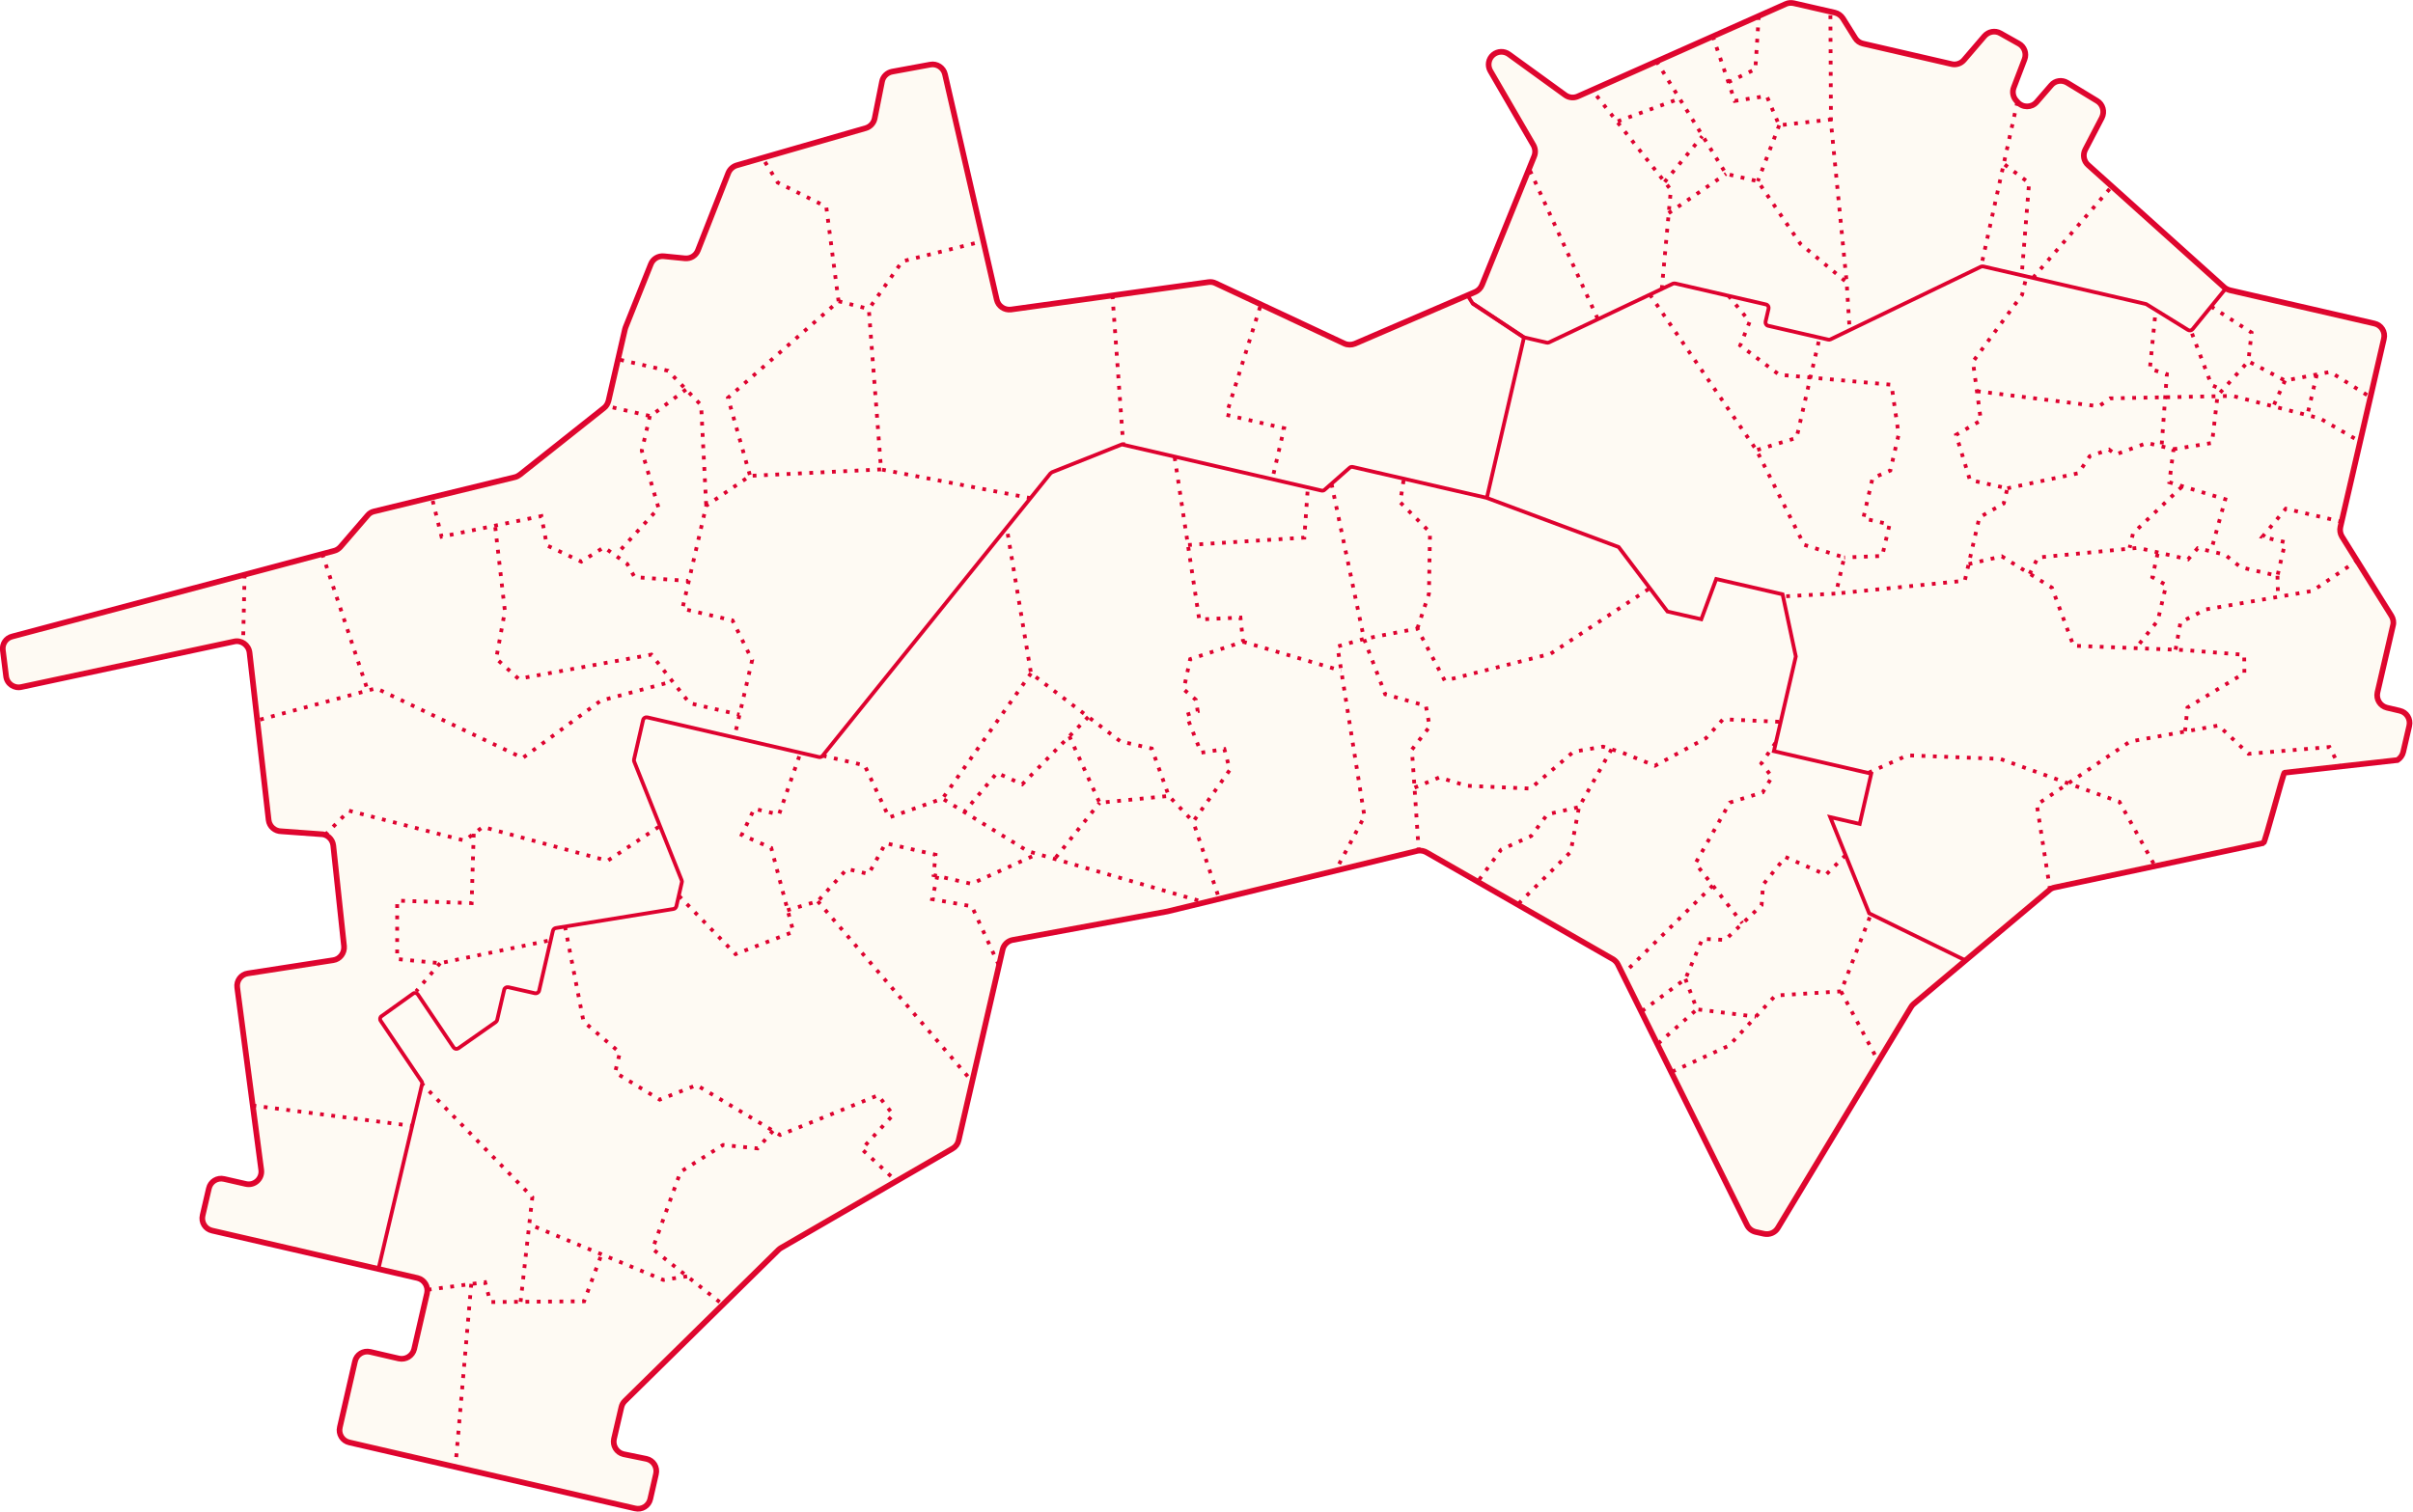 <?xml version="1.0" encoding="utf-8"?>
<!-- Generator: Adobe Illustrator 26.1.0, SVG Export Plug-In . SVG Version: 6.00 Build 0)  -->
<svg version="1.1" id="レイヤー_1" xmlns="http://www.w3.org/2000/svg" xmlns:xlink="http://www.w3.org/1999/xlink" x="0px"
	 y="0px" viewBox="0 0 1276.5 799.9" style="enable-background:new 0 0 1276.5 799.9;" xml:space="preserve">
<style type="text/css">
	.st0{fill:none;stroke:#DE022F;stroke-width:3;stroke-miterlimit:10;}
	.st1{opacity:5.000000e-02;fill:#DD9A05;}
	.st2{fill:none;stroke:#DE022F;stroke-width:2;stroke-miterlimit:10;stroke-dasharray:2,4;}
	.st3{fill:none;stroke:#DE022F;stroke-width:2;stroke-miterlimit:10;}
	.st4{opacity:0.1;fill:#DE022F;}
</style>
<g>
	<path class="st0" d="M1179.7,153.6l76.4,17.6c3.6,0.8,5.9,4.4,5,8.1l-23,99.5c-0.4,1.7-0.1,3.6,0.8,5.1l26.2,42
		c0.9,1.5,1.3,3.3,0.8,5.1l-8.2,35.4c-0.8,3.6,1.4,7.2,5,8.1l6.8,1.6c3.6,0.8,5.9,4.4,5,8.1l-3.2,13.8c-0.4,1.7-1.5,3.2-3,4.2
		l-59.8,6.7c-0.7,0.4-10.3,37-11.1,37.2l-110.4,23.5c-1.1,0.2-2.1,0.7-2.9,1.4l-71.8,60.3c-0.6,0.5-1,1-1.4,1.7l-70.4,116.8
		c-1.5,2.5-4.4,3.7-7.3,3.1l-4.5-1c-2-0.5-3.6-1.8-4.5-3.6l-68.3-137.9c-0.5-1.1-1.4-2-2.4-2.7l-98.6-56.5c-1.4-0.9-3.2-1.3-4.9-1
		l-132.4,32.1l-81.9,15.1c-2.6,0.5-4.7,2.5-5.3,5.1l-23.3,101c-0.4,1.8-1.6,3.4-3.2,4.3l-90.8,52.6c-0.5,0.3-0.9,0.6-1.3,1l-81.3,80
		c-0.9,0.9-1.5,2-1.8,3.3l-3.9,16.7c-0.8,3.6,1.4,7.2,5,8.1L342,772c3.6,0.8,5.9,4.4,5,8.1l-3,13.1c-0.8,3.6-4.4,5.9-8.1,5
		l-151.1-34.9c-3.6-0.8-5.9-4.4-5-8.1l8-34.8c0.8-3.6,4.4-5.9,8.1-5l15.1,3.5c3.6,0.8,7.2-1.4,8.1-5l6.8-29.5c0.8-3.6-1.4-7.2-5-8.1
		l-108.7-25.1c-3.6-0.8-5.9-4.4-5-8.1l3.3-14.2c0.8-3.6,4.4-5.9,8.1-5l11.4,2.6c4.6,1.1,8.8-2.8,8.2-7.4l-12.7-96.5
		c-0.5-3.6,2-7,5.6-7.5l45.2-7c3.5-0.5,6-3.8,5.7-7.4l-5.7-53.3c-0.4-3.4-3.3-6.1-6.8-6l-20.6-1.5c-3.4,0-6.4-2.5-6.8-6l-10.1-88.6
		c-0.5-4-4.4-6.8-8.3-5.8l-112.2,24c-4,1-7.9-1.7-8.3-5.8L1.5,344c-0.4-3.3,1.7-6.4,5-7.2l170.2-45.3c1.3-0.3,2.5-1.1,3.4-2.1
		l14.4-16.7c0.9-1.1,2.1-1.8,3.5-2.1l74.4-18.1c0.9-0.2,1.8-0.7,2.6-1.3l44.5-35.3c1.2-0.9,2-2.3,2.4-3.8l8.7-37.8
		c0.1-0.3,0.2-0.7,0.3-1l13.4-33.5c1.1-2.8,3.9-4.5,6.9-4.2l11.1,1.1c3,0.3,5.8-1.4,6.9-4.2l16.1-41c0.8-1.9,2.4-3.4,4.4-4L458,67.8
		c2.4-0.7,4.2-2.7,4.7-5.1l3.9-19.5c0.5-2.7,2.7-4.8,5.4-5.3l20.1-3.7c3.5-0.7,7,1.6,7.8,5.1l27.4,119.3c0.8,3.4,4,5.6,7.5,5.2
		l104.5-14.5c1.3-0.2,2.6,0,3.8,0.6l68.1,31.9c1.7,0.8,3.7,0.8,5.5,0.1l63.7-27.4c1.6-0.7,2.9-2,3.6-3.7l27.6-68.1
		c0.8-1.9,0.6-4.1-0.4-5.9l-22.8-39.3c-1.6-2.8-1-6.4,1.5-8.5v0c2.4-2,5.8-2.1,8.3-0.3l29.8,21.6c1.9,1.4,4.5,1.7,6.7,0.7L944.7,2.1
		c1.3-0.6,2.8-0.7,4.2-0.4l21.8,5c1.7,0.4,3.2,1.5,4.2,3l6.5,10.4c0.9,1.5,2.4,2.6,4.2,3l46.8,10.8c2.4,0.6,5-0.3,6.6-2.2l10.8-12.6
		c2.1-2.4,5.6-3.1,8.4-1.5l9.8,5.5c2.9,1.6,4.2,5.2,3,8.3l-5.7,14.9c-0.9,2.3-0.4,4.9,1.1,6.7l0.8,0.9c2.7,3.2,7.5,3.2,10.2,0.1
		l7.7-8.9c2.1-2.5,5.7-3,8.5-1.3l15.8,9.6c3,1.8,4.1,5.7,2.5,8.9l-8.8,16.9c-1.4,2.7-0.8,6.1,1.5,8.1l72,64.7
		C1177.5,152.8,1178.6,153.3,1179.7,153.6z"/>
	<path class="st1" d="M1135.5,161l22,13.6c0.8,0.5,1.8,0.3,2.4-0.4l17.3-21.2l0.1-0.5c-0.2-0.2-0.4-0.3-0.6-0.5l-72-64.7
		c-2.3-2.1-2.9-5.4-1.5-8.1l8.8-16.9c1.6-3.1,0.6-7-2.5-8.9l-15.8-9.6c-2.8-1.7-6.4-1.1-8.5,1.3l-7.7,8.9c-2.7,3.1-7.6,3.1-10.2-0.1
		l-0.8-0.9c-1.6-1.9-2-4.5-1.1-6.7l5.7-14.9c1.2-3.1-0.1-6.6-3-8.3l-9.8-5.5c-2.8-1.6-6.3-1-8.4,1.5l-10.8,12.6
		c-1.6,1.9-4.2,2.7-6.6,2.2l-46.8-10.8c-1.7-0.4-3.2-1.5-4.2-3L975,9.7c-0.9-1.5-2.4-2.6-4.2-3l-21.8-5c-1.4-0.3-2.9-0.2-4.2,0.4
		L834.5,50.9c-2.2,1-4.7,0.7-6.7-0.7L798,28.6c-2.5-1.8-5.9-1.7-8.3,0.3c-2.5,2.1-3.1,5.7-1.5,8.5l22.8,39.3c1,1.8,1.2,4,0.4,5.9
		l-27.6,68.1c-0.7,1.6-1.9,3-3.6,3.7l-4,1.7l0,0l2.7,4.3l26.9,17.8c0.2,0.1,0.4,0.2,0.7,0.3l11.6,2.7c0.4,0.1,0.8,0,1.2-0.1
		l65.6-31.1c0.4-0.2,0.8-0.2,1.2-0.1l48,11.1c1,0.2,1.6,1.2,1.4,2.2l-1.6,6.9c-0.2,1,0.4,2,1.4,2.2l31.7,7.3c0.4,0.1,0.8,0,1.2-0.1
		l79.7-38.5c0.4-0.2,0.8-0.2,1.2-0.1l85.7,19.8C1135.1,160.8,1135.3,160.9,1135.5,161z"/>
	<path class="st1" d="M1271.6,376.4l-10.4-2.4c-2.6-0.6-4.3-3.2-3.7-5.8l8.8-38c0.3-1.3,0.1-2.6-0.6-3.7l-18.6-29.7l-8.5-13.6
		c-0.7-1.1-0.9-2.4-0.6-3.7l0.8-3.4l9.8-42.3l5.5-23.7l7.1-30.8c0.8-3.6-1.4-7.2-5-8.1l-76.4-17.6c-1.1-0.3-2.6-1.2-2.4-1.1
		l-0.1,0.5l-7.5,9.2l-10.6,13l-0.3,0.3l-23.7-14.7c0,0,0,0,0,0l-62-14.3l-24.6-5.7l-80.9,39.1l-6.2-1.4l-28-6.5c0,0,0,0,0,0
		l2.4-10.5v0l-21.5-5l-28.9-6.7l-12.7,6l-54.1,25.7l-12.3-2.8c-0.1,0-0.2-0.1-0.3-0.1l0,0L787,261.7c-0.2,0.9,0.3,1.8,1.2,2.1
		l68.5,25.6c0,0,0,0,0,0l15.8,20.9l10,13.2l17.9,4.1l0,0l7.9-21.3l35.1,8.1c0,0,0,0,0,0l0.1,0.3l0.2,0.9l6.8,31.8l-11.6,50.1
		l51.5,11.9l-6.1,26.6l-15.6-3.6l20.6,50.9l50.9,24.9l44.5-37.4l0.4-0.3c0.6-0.5,1.3-0.9,2.1-1l53-11.3l57.9-12.3
		c0.8-0.2,10.4-36.7,11.1-37.2l28.7-3.2l31.1-3.5c1.5-0.9,2.6-2.5,3-4.2l3.6-15.6C1275.8,379.6,1274.2,377,1271.6,376.4z"/>
	<path class="st1" d="M806.1,178.5L806.1,178.5c-0.1-0.1-0.2-0.1-0.3-0.2l-26.9-17.8l-2.7-4.3l-59.6,25.6c-1.8,0.8-3.8,0.7-5.5-0.1
		l-44.1-20.6L643,149.8c-1.2-0.6-2.5-0.7-3.8-0.6l-50.7,7l-53.8,7.4c-3.4,0.5-6.7-1.8-7.5-5.2l-7.1-31l-20.3-88.3
		c-0.8-3.5-4.2-5.8-7.8-5.1L472,37.9c-2.7,0.5-4.8,2.6-5.4,5.3l-3.9,19.5c-0.5,2.5-2.3,4.4-4.7,5.1l-54.6,15.8l-13.7,4
		c-2,0.6-3.6,2.1-4.4,4l-16.1,41c-1.1,2.8-3.9,4.5-6.9,4.2l-11.1-1.1c-3-0.3-5.8,1.4-6.9,4.2l-13.4,33.5c-0.1,0.3-0.2,0.6-0.3,1
		l-3.6,15.7l-5.1,22.1c-0.2,1-0.7,1.9-1.4,2.7c-0.3,0.4-0.6,0.7-1,1l-44.5,35.3c-0.8,0.6-1.6,1-2.6,1.3L228.7,263l-30.8,7.5
		c-1.4,0.3-2.6,1.1-3.5,2.1L180,289.4c-0.9,1-2.1,1.8-3.4,2.1l-6.2,1.7l-41,10.9L6.5,336.8c-3.2,0.9-5.3,3.9-5,7.2L3,357.8
		c0.4,4.1,4.4,6.8,8.3,5.8l112.2-24c1.8-0.4,3.5-0.2,5,0.7v0c1.8,1,3.1,2.8,3.4,5.1l4.1,35.9l6,52.7c0.4,3.4,3.3,6,6.8,6l20.6,1.5
		c0.9,0,1.7,0.2,2.5,0.5c2.3,0.9,4,3,4.2,5.6l5.7,53.3c0.4,3.6-2.1,6.8-5.7,7.4l-45.2,7c-3.6,0.6-6.1,3.9-5.6,7.5l8.2,62.5l4.5,34
		c0.6,4.6-3.6,8.5-8.2,7.4l-11.4-2.6c-3.6-0.8-7.2,1.4-8.1,5l-3.3,14.2c-0.8,3.6,1.4,7.2,5,8.1l88,20.3l17.8-75.7l5.2-22.2
		c0.1-0.5,0-1-0.3-1.4l-21.6-32c-0.6-0.8-0.4-2,0.5-2.5l16.6-11.9c0.4-0.3,1-0.4,1.5-0.3c0,0,0,0,0,0c0.4,0.1,0.9,0.4,1.1,0.8
		l18.8,27.9c0.6,0.9,1.7,1.1,2.6,0.5l19.8-13.9c0.4-0.3,0.6-0.7,0.7-1.1l3.7-15.9c0.2-1,1.2-1.6,2.2-1.4l14.1,3.2
		c1,0.2,2-0.4,2.2-1.4l6.2-26.7l1.2-5.1c0.2-0.7,0.8-1.3,1.5-1.4l62.3-10.1c0.7-0.1,1.3-0.7,1.5-1.4l2.9-12.7
		c0.1-0.4,0.1-0.7-0.1-1.1L349.3,437l-13.6-34.1c-0.1-0.3-0.2-0.7-0.1-1.1l4.8-20.9c0.2-1,1.2-1.6,2.2-1.4l45.8,10.6l2.7-11.8
		l-2.7,11.8l20.1,4.6l24.9,5.7c0.7,0.2,1.4-0.1,1.9-0.6l109.9-136.3l10.7-13.3c0.2-0.2,0.5-0.4,0.8-0.6l36.4-14.5
		c0.3-0.1,0.7-0.2,1.1-0.1l78.8,18.2l26.3,6.1c0.6,0.1,1.2,0,1.6-0.4l13.3-11.7c0.4-0.4,1.1-0.5,1.6-0.4l70.7,16.3L806.1,178.5
		L806.1,178.5z M361,322.1l3.5-15l9.1-39.6L361,322.1z M325.9,294.2l5.9,4.2l-12.3-8.7L325.9,294.2z"/>
	<path class="st1" d="M989.8,483.6L989.8,483.6l-0.6-0.3l-12.4-30.8l-8.1-20.1l11,2.5l4.6,1.1c0,0,0,0,0,0l6.1-26.6l-18.3-4.2
		l-31.5-7.3c0,0,0,0,0,0l-1.8-0.4l0.4-1.8c0,0,0,0,0,0l0.6-2.7l2.5-10.9l-2.5,10.7l10.5-45.3c0,0,0,0,0,0l-7-32.9l0,0l-12.1-2.8
		l-23-5.3c0,0,0,0,0,0l-5.6,15.2l-2.2,6.1l-17.9-4.1l-0.4-0.5c0,0,0,0,0,0l-9.1-12l-0.9-1.2l-15.4-20.4l-68.5-25.6l0,0l-1.5-0.6
		l-43.4-10l-28.3-6.5c0,0,0,0,0,0l-10.6,9.3v0l-4.1,3.6c0,0,0,0,0,0l-8.4-1.9l-70-16.2l-28.3-6.5c0,0,0,0,0,0L556.2,250c0,0,0,0,0,0
		l-25.5,31.6l2.3,1l-2.3-1l-95.5,118.4c-0.4,0.6-1.2,0.8-1.9,0.6l-45-10.4v0l-47.6-11c0,0,0,0,0,0l-5.4,23.2c0,0,0,0,0,0l25.5,63.9
		c0,0,0,0,0,0l-1.8,7.8l-1.5,6.7c0,0,0,0,0,0l-64.8,10.5c0,0,0,0,0,0l-8,34.7c0,0,0,0,0,0l-17.7-4.1c0,0,0,0,0,0l-4.2,18.4v0
		L241,555.6c0,0,0,0,0,0l-20.9-31c0,0,0,0,0,0l-19.6,14c0,0,0,0,0,0l22.6,33.5c0.3,0.4,0.4,0.9,0.3,1.4l-23.1,97.9l22.4,5.2
		c2.6,0.6,4.3,3.2,3.7,5.8l-7.7,33.1c-0.6,2.6-3.2,4.3-5.8,3.7l-18.7-4.3c-2.6-0.6-5.2,1-5.8,3.7l-8.5,36.6c-0.8,3.6,1.4,7.2,5,8.1
		l31.4,7.3l0,0l119.7,27.6c3.6,0.8,7.2-1.4,8.1-5l3.4-14.9c0.6-2.6-1-5.2-3.7-5.8l-15.2-3.5c-2.6-0.6-4.3-3.2-3.7-5.8l4.3-18.5
		c0.3-1.2,0.9-2.4,1.8-3.3l51.6-50.8l29.9-29.4c0.1-0.1,0.2-0.2,0.4-0.3l0.2-0.2l61.1-35.4l30.9-17.9c1.2-0.7,2-1.8,2.3-3.1
		l7.2-31.3l14.1-61.3l2.1-9.2c0.6-2.6,2.7-4.6,5.3-5.1l81.9-15.1l19.1-4.6l0,0l7.7-1.9l61.5-14.9l44-10.7c1.7-0.3,3.4,0,4.9,1
		l26.7,15.3l7.6,4.4l64.3,36.8c1,0.7,1.8,1.6,2.4,2.7l2.5,5l9.8,19.8l8.5,17.2l7.4,14.9l40.5,81.7c0.6,1.3,1.8,2.3,3.3,2.6l6.6,1.5
		c2.1,0.5,4.2-0.4,5.3-2.2l53.5-88.8l17.5-29.1c0.4-0.6,0.9-1.2,1.4-1.7l27.3-22.9L989.8,483.6z"/>
	<polyline class="st2" points="914.3,43.5 928.6,36.6 930.4,8.4 	"/>
	<line class="st2" x1="1116" y1="100" x2="1075.5" y2="147"/>
	<line class="st2" x1="1067.2" y1="54" x2="1048" y2="141.1"/>
	<line class="st2" x1="809.4" y1="90.3" x2="845.3" y2="168.9"/>
	<polyline class="st2" points="879.1,152.9 883.9,100.4 842.1,47.5 	"/>
	<polyline class="st2" points="876.3,32.4 913.1,92 929.9,95.9 952.4,129 976.9,149.4 	"/>
	<polyline class="st2" points="969,63.2 941.2,66.3 934.6,50.8 917.7,53.4 906.5,20.4 	"/>
	<polyline class="st2" points="968.3,8.1 968.6,64.8 976.9,149.4 978.4,173.3 	"/>
	<line class="st2" x1="941.2" y1="66.3" x2="929.9" y2="95.9"/>
	<line class="st2" x1="855.8" y1="64.2" x2="888.5" y2="52.2"/>
	<line class="st2" x1="880.6" y1="96.3" x2="900.5" y2="72.1"/>
	<line class="st2" x1="882.7" y1="112.8" x2="913.1" y2="92"/>
	<polyline class="st2" points="666.6,162.4 648.7,219.5 679.3,226.6 673.4,252.1 	"/>
	<line class="st2" x1="588.5" y1="156.3" x2="594.2" y2="235.2"/>
	<polyline class="st2" points="404.7,85.7 411.4,96.6 437.1,109.4 443.6,159.4 385.1,210.5 396.8,251.8 	"/>
	<line class="st2" x1="443.6" y1="159.4" x2="459.6" y2="163.5"/>
	<polyline class="st2" points="545.2,263.6 466.1,248.4 459.6,163.5 477.3,138.3 520.1,127.6 	"/>
	<polyline class="st2" points="466.1,248.4 396.8,251.8 373.6,267.6 361,322.1 387.5,328.3 397.9,349.3 388.4,390.4 	"/>
	<polyline class="st2" points="328.1,190.4 353.4,196.2 370.9,214.4 373.6,267.6 	"/>
	<polyline class="st2" points="362.9,206.1 344.1,220.2 322.4,215.2 	"/>
	<polyline class="st2" points="343.8,220.1 339.5,238.5 348.4,268.9 326,293.5 	"/>
	<polyline class="st2" points="228.9,265 233.6,284 286.4,273.1 289.3,288.6 307.5,297.2 319.5,289.6 331.8,298.4 335.7,305.4 
		364,307.4 	"/>
	<polyline class="st2" points="262,279 267.1,323.4 262.5,348.5 274.3,359.2 344.6,346.4 364.8,372.1 391.2,378.2 	"/>
	<line class="st2" x1="170.5" y1="293.1" x2="194.5" y2="365.3"/>
	<line class="st2" x1="129.4" y1="304.1" x2="128.6" y2="340.2"/>
	<polyline class="st2" points="137.6,380.8 199,364.2 276.5,401.1 317.8,370.8 355.7,360.6 	"/>
	<polyline class="st2" points="172,441.8 184.6,429 245.7,444.8 247.8,443.3 255.4,437.6 321.4,455.5 349.3,437 	"/>
	<polyline class="st2" points="250.6,441.2 249.5,477.9 210.1,476.6 210.1,507.5 232.8,509.7 291.4,497.5 	"/>
	<line class="st2" x1="232.8" y1="509.7" x2="220.1" y2="524.6"/>
	<line class="st2" x1="133.6" y1="585" x2="218.1" y2="595.8"/>
	<polyline class="st2" points="408.9,598.4 400.8,607.7 382.5,605.9 360,620.1 345.2,660.9 382.6,690.5 	"/>
	<polyline class="st2" points="298.9,490.3 308.7,540.6 327.9,557 325.4,567.5 349,581.9 368.5,574.2 412.7,600.6 464.5,579.6 
		472.5,589.9 455.9,608.1 474.2,625.1 	"/>
	<polyline class="st2" points="359.2,474.1 389.1,504.9 419.7,493.1 408,448.7 392.4,441.8 399,428 412.1,431 423,399.7 	"/>
	<polyline class="st2" points="435.3,399.9 457.4,405 470.3,432.6 498.6,422.6 543.7,450.4 637.3,477.5 	"/>
	<polyline class="st2" points="416.4,481.7 432.6,476.9 448.1,459.8 459.5,462.5 468.5,446.2 494.9,452.3 493.9,463.1 513.9,467.7 
		548.8,451.9 	"/>
	<polyline class="st2" points="495.9,463.5 493.1,475.8 514.1,479.6 528.8,511.6 	"/>
	<line class="st2" x1="432.6" y1="476.9" x2="514.7" y2="572.8"/>
	<polyline class="st2" points="621.4,242 634.4,327.8 656.2,326.8 657.6,339.6 629.6,348.8 626.2,364.8 632.6,370.3 633.6,376.4 
		627.5,378.3 635.4,398.3 647.7,396.4 650.6,407.4 631.2,434.8 645,475.7 	"/>
	<polyline class="st2" points="533.1,282.5 545.4,356.3 592.7,392.3 609.3,396.1 618.3,421.2 631.2,434.8 	"/>
	<line class="st2" x1="545.4" y1="356.3" x2="498.6" y2="422.6"/>
	<polyline class="st2" points="575.7,379.4 540.8,415 527.4,409 510.1,429.7 	"/>
	<polyline class="st2" points="565.7,389.6 581.7,424.8 618.3,421.2 	"/>
	<line class="st2" x1="558.5" y1="453.8" x2="581.7" y2="424.8"/>
	<polyline class="st2" points="628.5,288.4 690,284.5 691.9,257.3 	"/>
	<polyline class="st2" points="704.4,256.1 721.6,338.1 707.5,342.1 721.8,432 706.5,460.8 	"/>
	<line class="st2" x1="657.6" y1="339.6" x2="709.5" y2="354.9"/>
	<polyline class="st2" points="872.1,311.7 820.2,346 764.3,360.2 749.8,332.6 721.6,338.1 732.8,367.4 754.3,373.5 756.3,384.5 
		746.9,396.7 748.3,416.8 750.5,450.1 	"/>
	<polyline class="st2" points="742.5,254.2 740.7,265.8 756.5,281.7 755.9,314.3 749.8,332.6 	"/>
	<polyline class="st2" points="748.3,416.8 761.4,411.4 775.8,415.8 809.6,417.3 832.4,397.8 848,395.1 858.3,398.3 875.5,405.2 
		902.5,390.6 911.5,380.6 942.3,382 	"/>
	<polyline class="st2" points="852.5,396.5 835.3,427.1 830.9,450.8 803.1,478.4 	"/>
	<polyline class="st2" points="782.5,465.5 794.1,449.6 810,442.4 818.6,430.9 835.3,427.1 	"/>
	<polyline class="st2" points="939.2,393.2 931.8,403.9 937.4,411.1 932.5,419.3 915.1,424.7 896.9,456.9 921.7,488.5 	"/>
	<polyline class="st2" points="976.3,452.6 965.9,462.9 944.5,453.5 932.7,468.1 931.9,479 912.6,497.4 900.6,496.8 891.6,518 
		868.7,535 	"/>
	<line class="st2" x1="906.1" y1="468.6" x2="859.1" y2="515"/>
	<polyline class="st2" points="884.6,567.1 914.7,553.3 939.2,526.8 973.9,524.6 989.8,483.6 	"/>
	<line class="st2" x1="973.9" y1="524.6" x2="993.8" y2="561.9"/>
	<polyline class="st2" points="891.6,518 897.7,534.1 928.9,538 	"/>
	<line class="st2" x1="877.2" y1="552.2" x2="897.7" y2="534.1"/>
	<polyline class="st2" points="872.8,155.9 929.2,238.2 954.4,288.3 975.6,295 971.2,314.1 943.5,315.6 	"/>
	<polyline class="st2" points="914.4,156.5 925.6,170.2 920.6,182.8 941.2,198.3 1000.6,203.6 1004.4,229.9 1000,249 990.6,253 
		985.7,274.3 999.6,277.5 995.7,294.2 975.6,295 	"/>
	<polyline class="st2" points="962.1,180.8 957.7,199.8 950.4,231.7 929.2,238.2 	"/>
	<polyline class="st2" points="1071.4,148.9 1069.7,156 1043.7,191.4 1047.9,222.5 1034.8,230.1 1042.1,254 1061.9,258.4 
		1060,266.4 1047.1,273.8 1039.4,307.3 971.2,314.1 	"/>
	<polyline class="st2" points="1041.4,298.5 1059,294.4 1085.5,311 1096.9,341.7 1155.5,344 1187.2,346.5 1187.3,356.2 
		1157.2,374.4 1155.9,387.1 	"/>
	<polyline class="st2" points="988.5,408.9 1009.1,399.7 1058.2,401.6 1121.2,424.3 1140,458.3 	"/>
	<polyline class="st2" points="1169.7,162.2 1191.1,176 1189.4,191.2 1208.8,201.4 1232.7,196.8 1252.6,209.3 	"/>
	<polyline class="st2" points="1140,168 1137.3,195.2 1146.3,198 1143.5,236.2 	"/>
	<polyline class="st2" points="1045.8,207 1110.3,215 1116.3,210.8 1181.1,209.5 1227.3,221.4 1248.5,233.7 	"/>
	<polyline class="st2" points="1061.9,258.4 1099.5,250.4 1105.5,241.4 1115.7,237.9 1119.2,240.5 1135.8,234.4 1149.8,237.7 
		1147.6,255.2 1177.2,264.2 1169.6,291.7 	"/>
	<polyline class="st2" points="1073.7,303.7 1078.1,295 1131.1,289.9 1157.5,296 1162.6,290.1 1177,293.5 1185.4,300.2 
		1204.8,304.7 1208.9,286.9 1196.8,284.1 1209.2,269.2 1238.8,276.1 	"/>
	<polyline class="st2" points="1154.2,257.6 1128.4,282.2 1126.6,289.9 	"/>
	<polyline class="st2" points="1149.8,237.7 1170.2,234.4 1173.1,209.3 1189.4,191.2 	"/>
	<polyline class="st2" points="1159.6,176.5 1169.9,203.7 1175.7,206.4 	"/>
	<line class="st2" x1="1208.8" y1="201.4" x2="1202.6" y2="215"/>
	<line class="st2" x1="1225.6" y1="198.2" x2="1220.6" y2="219.7"/>
	<polyline class="st2" points="1141.4,293 1138.6,305.4 1145.9,309.6 1141.5,328.4 1129.9,343 	"/>
	<path class="st2" d="M1150.9,343.8c0.1-0.6,2.6-14.5,2.6-14.5l13.3-6.8l56.5-9.8l23.3-15.8"/>
	<line class="st2" x1="1204.8" y1="304.7" x2="1205.1" y2="315.8"/>
	<polyline class="st2" points="1084.5,470.8 1077.5,425.8 1126.8,392.4 1173.6,383.9 1189.5,398.9 1232.3,395.3 1238.1,406.5 	"/>
	<path class="st3" d="M1177.2,153l-17.3,21.2c-0.6,0.7-1.6,0.9-2.4,0.4l-22-13.6c-0.2-0.1-0.4-0.2-0.6-0.2l-85.7-19.8
		c-0.4-0.1-0.8,0-1.2,0.1l-79.7,38.5c-0.4,0.2-0.8,0.2-1.2,0.1l-31.7-7.3c-1-0.2-1.6-1.2-1.4-2.2l1.6-6.9c0.2-1-0.4-2-1.4-2.2
		l-48-11.1c-0.4-0.1-0.8,0-1.2,0.1l-65.6,31.1c-0.4,0.2-0.8,0.2-1.2,0.1l-11.6-2.7c-0.2-0.1-0.5-0.2-0.7-0.3L779,160.5l-2.7-4.3"/>
	<polyline class="st3" points="786.6,263.3 806.2,178.6 778.9,160.5 	"/>
	<path class="st3" d="M200.2,671.5l23.1-97.9c0.1-0.5,0-1-0.3-1.4l-21.6-32c-0.6-0.8-0.4-2,0.5-2.5l16.6-11.9c0.8-0.6,2-0.4,2.6,0.5
		l18.8,27.9c0.6,0.9,1.7,1.1,2.6,0.5l19.8-13.9c0.4-0.3,0.6-0.7,0.7-1.1l3.7-15.9c0.2-1,1.2-1.6,2.2-1.4l14.1,3.2
		c1,0.2,2-0.4,2.2-1.4l7.3-31.7c0.2-0.7,0.8-1.3,1.5-1.4l62.3-10.1c0.7-0.1,1.3-0.7,1.5-1.4l2.9-12.7c0.1-0.4,0.1-0.7-0.1-1.1
		l-25.1-62.8c-0.1-0.3-0.2-0.7-0.1-1.1l4.8-20.9c0.2-1,1.2-1.6,2.2-1.4l90.8,21c0.7,0.2,1.4-0.1,1.9-0.6l120.6-149.5
		c0.2-0.2,0.5-0.4,0.8-0.6l36.4-14.5c0.3-0.1,0.7-0.2,1.1-0.1l105.1,24.3c0.6,0.1,1.2,0,1.6-0.4l13.3-11.7c0.4-0.4,1.1-0.5,1.6-0.4
		l70.7,16.3l70,26.1l25.8,34.1l17.9,4.1l7.9-21.3l35.1,8.1l7,32.9l-11.6,50.1l51.5,11.9l-6.1,26.6l-15.6-3.6l20.6,50.9l50.9,24.9"/>
	<polyline class="st2" points="1060.5,87.1 1073.4,96.8 1069.5,145.6 	"/>
	<g>
		<polygon class="st4" points="892.8,81.4 880.6,96.3 880.6,96.3 		"/>
	</g>
	<g>
		<polyline class="st2" points="275.4,688.9 281.6,633.5 223.3,573.6 		"/>
		<line class="st2" x1="249.3" y1="679.4" x2="240.9" y2="776.3"/>
		<polyline class="st2" points="363.5,675.4 350.9,677.3 280,647.9 		"/>
		<polyline class="st2" points="226.3,682.5 256.6,678.5 259.4,689 309,688.6 318.2,663.8 		"/>
	</g>
	<polygon class="st4" points="388.4,390.1 340.8,379.1 388.4,390.1 	"/>
</g>
</svg>
